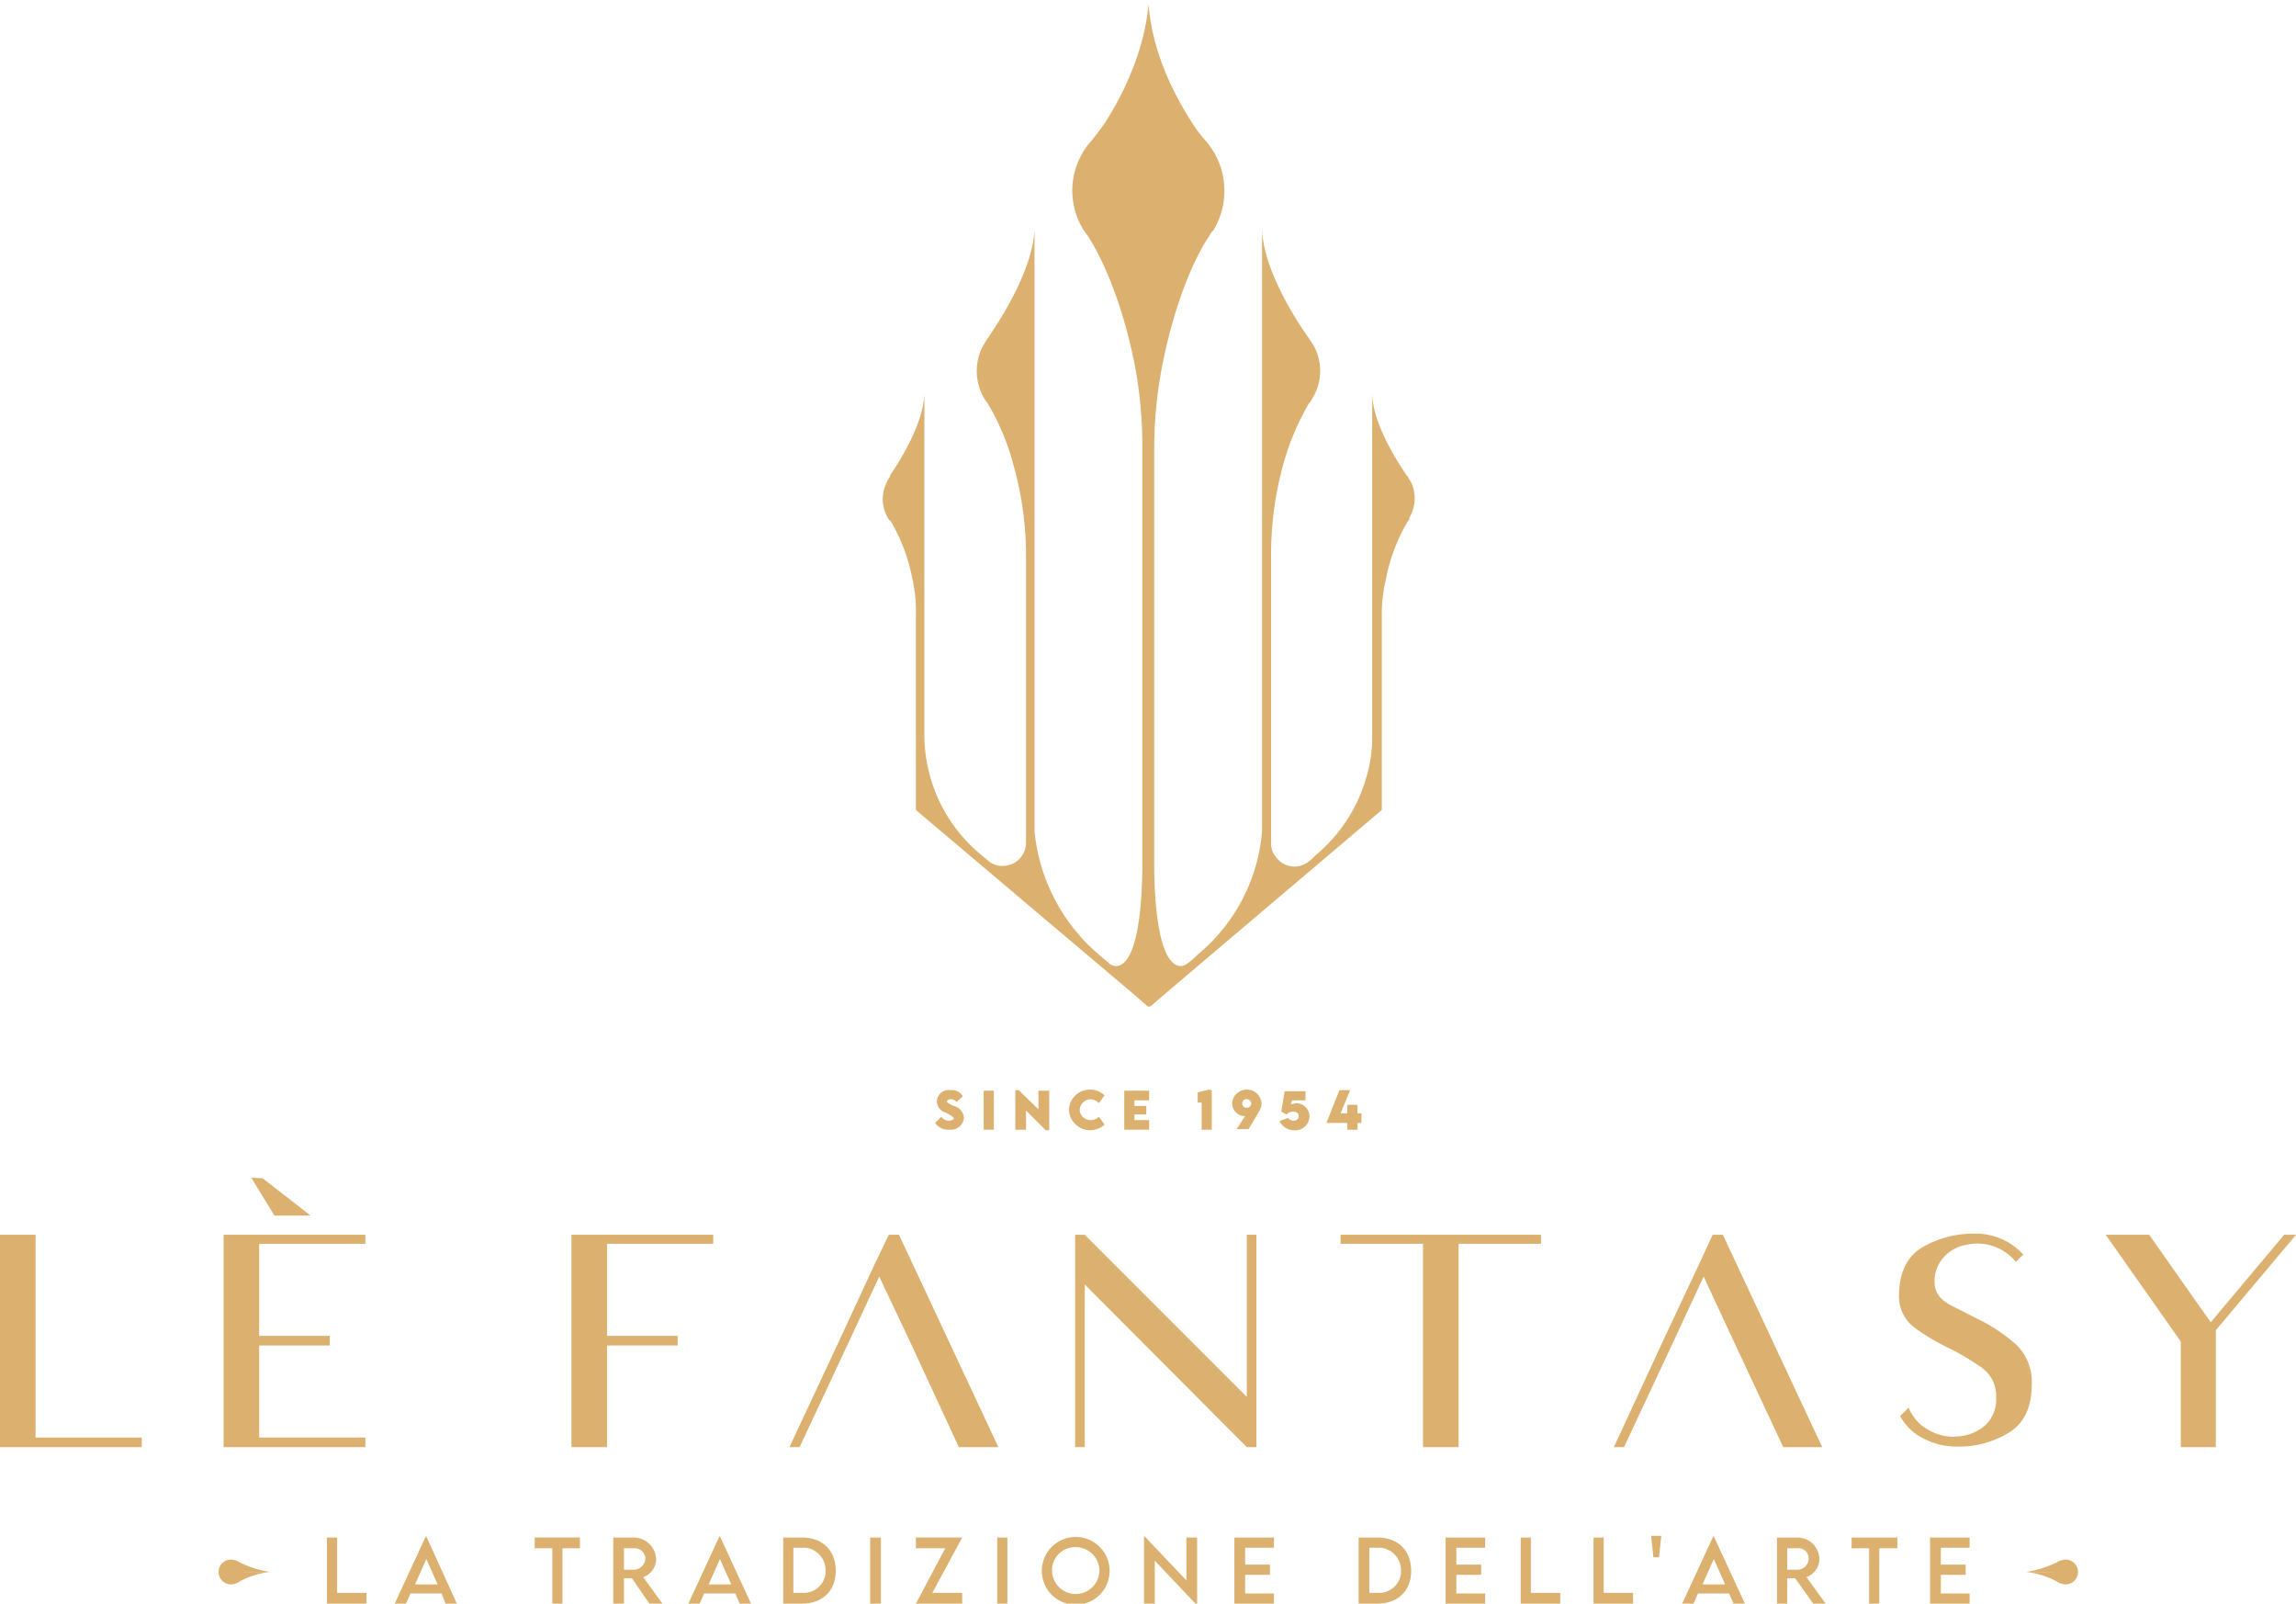 <svg id="Layer_1" data-name="Layer 1" xmlns="http://www.w3.org/2000/svg" viewBox="0 0 406.6 283.9"><defs><style>.cls-1{fill:#dcb06e;}</style></defs><title>Le Fantasy Logo Web</title><path class="cls-1" d="M165.6,198.8l1.1-1.1a1.6,1.6,0,0,0,1.4.7c.4,0,.8-.2.8-.4s-.7-.7-1.4-1a2.2,2.2,0,0,1-1.6-2,2.1,2.1,0,0,1,2.4-2,2.2,2.2,0,0,1,2.2,1.1l-1.1,1a1.3,1.3,0,0,0-1.1-.5c-.3,0-.6.2-.6.4s.5.5,1.2.8a2.3,2.3,0,0,1,1.8,2.1,2.3,2.3,0,0,1-2.5,2.1h-.1A2.8,2.8,0,0,1,165.6,198.8Z"/><path class="cls-1" d="M174.2,193.1H176V200h-1.8Z"/><path class="cls-1" d="M185.8,193.1v7h-.6l-3.5-3.5V200h-1.9v-7h.6l3.5,3.4v-3.3Z"/><path class="cls-1" d="M189.3,196.5a3.7,3.7,0,0,1,3.7-3.6h.1a3.9,3.9,0,0,1,2.5,1l-1,1.4a2.1,2.1,0,0,0-1.5-.7,2,2,0,0,0-1.9,1.9,1.9,1.9,0,0,0,1.9,1.8,2,2,0,0,0,1.5-.6l1,1.4a3.9,3.9,0,0,1-2.5,1,3.8,3.8,0,0,1-3.8-3.6Z"/><path class="cls-1" d="M200.9,194.8v1H203v1.5h-2.1v1h2.6V200h-4.4v-6.9h4.4v1.7Z"/><path class="cls-1" d="M214.6,193v7h-1.8v-4.8h-.7v-1.8l2-.5Z"/><path class="cls-1" d="M223.4,195.4c0,.8-.2,1-2.3,4.5H219l1.5-2.3h-.2a2.3,2.3,0,0,1-2.1-2.3,2.6,2.6,0,0,1,2.7-2.4,2.6,2.6,0,0,1,2.5,2.4Zm-1.8,0a.8.8,0,0,0-.8-.8.7.7,0,0,0-.8.8.7.7,0,0,0,.8.7h0C221.2,196.2,221.5,195.8,221.6,195.4Z"/><path class="cls-1" d="M231.9,197.6a2.5,2.5,0,0,1-2.5,2.5h-.2a2.9,2.9,0,0,1-2.6-1.6l1.5-.6a1.2,1.2,0,0,0,1,.5.8.8,0,0,0,.9-.8h0c0-.5-.4-.8-1-.8a1.8,1.8,0,0,0-1.2.5l-.9-.5.6-3.6h3.7v1.6h-2.4l-.2.7,1-.2a2.4,2.4,0,0,1,2.3,2.2Z"/><path class="cls-1" d="M241.1,198.8h-.7V200h-1.8v-1.2h-3.7l2.3-5.8h1.9l-1.7,4.1h1.2v-1.5h1.8v1.5h.7Z"/><circle class="cls-1" cx="40.9" cy="278.3" r="2.2"/><path class="cls-1" d="M40.9,278.3h6.9a17.9,17.9,0,0,1-5.9-2Z"/><path class="cls-1" d="M40.9,278.3h6.9a14.3,14.3,0,0,0-5.9,2Z"/><circle class="cls-1" cx="365.8" cy="278.3" r="2.2"/><path class="cls-1" d="M365.8,278.3h-7a18.5,18.5,0,0,0,6-2Z"/><path class="cls-1" d="M365.8,278.3h-7a14.7,14.7,0,0,1,6,2Z"/><path class="cls-1" d="M64.9,282v1.9h-7V272.2h1.8V282Z"/><path class="cls-1" d="M78.2,282.1H72.7l-.8,1.8h-2L75.4,272h.1l5.4,11.9h-2Zm-.7-1.6-2-4.5-2,4.5Z"/><path class="cls-1" d="M102.7,274.1H99.6v9.8H97.8v-9.8H94.7v-1.9h8Z"/><path class="cls-1" d="M115,283.9l-3.1-4.5h-1.4v4.5h-1.9V272.2h3.7a4,4,0,0,1,3.9,3.8h0a3.4,3.4,0,0,1-2.3,3.2l3.4,4.7Zm-2.7-6a2.1,2.1,0,0,0,2-2,1.9,1.9,0,0,0-2-1.8h-1.8v3.8Z"/><path class="cls-1" d="M130.2,282.1h-5.5l-.8,1.8h-2l5.5-11.9h.1l5.5,11.9h-2Zm-.7-1.6-2-4.5-2,4.5Z"/><path class="cls-1" d="M148,278.1c0,3.5-2.3,5.8-6,5.8h-3.3V272.2H142C145.7,272.2,148,274.5,148,278.1Zm-1.8,0a4,4,0,0,0-3.6-4.1h-2.1v8h1.6a3.9,3.9,0,0,0,4.1-3.4v-.6Z"/><path class="cls-1" d="M154.1,272.2H156v11.7h-1.9Z"/><path class="cls-1" d="M167.4,274.1h-5.2v-1.9h8.2l-5.3,9.8h5.3v1.9h-8.2Z"/><path class="cls-1" d="M176.6,272.2h1.8v11.7h-1.8Z"/><path class="cls-1" d="M184.5,278.1a6,6,0,0,1,12,0,6,6,0,0,1-12,0Zm10.2,0a4.2,4.2,0,0,0-4.2-4.2,4.1,4.1,0,0,0-4.2,4.1,4.2,4.2,0,0,0,4.2,4.2h0a4.2,4.2,0,0,0,4.2-4.1Z"/><path class="cls-1" d="M212,272.2v11.9h-.1l-7.4-7.8v7.6h-1.9V272h.1l7.4,7.8v-7.6Z"/><path class="cls-1" d="M220.5,274v3h4.4v1.8h-4.4v3.3h5.1v1.8h-7V272.2h7V274Z"/><path class="cls-1" d="M249.9,278.1c0,3.5-2.3,5.8-6,5.8h-3.3V272.2h3.3C247.6,272.2,249.9,274.5,249.9,278.1Zm-1.8,0a4,4,0,0,0-3.6-4.1h-2v8H244a3.9,3.9,0,0,0,4.1-3.4Z"/><path class="cls-1" d="M257.9,274v3h4.4v1.8h-4.4v3.3H263v1.8h-7V272.2h7V274Z"/><path class="cls-1" d="M276.3,282v1.9h-7V272.2h1.8V282Z"/><path class="cls-1" d="M289.2,282v1.9h-7V272.2H284V282Z"/><path class="cls-1" d="M292.4,271.9h1.8l-.4,3.8h-1Z"/><path class="cls-1" d="M306.2,282.1h-5.5l-.8,1.8h-2l5.5-11.9h.1l5.5,11.9h-2Zm-.7-1.6-2-4.5-2,4.5Z"/><path class="cls-1" d="M321.1,283.9l-3.2-4.5h-1.4v4.5h-1.8V272.2h3.6a3.9,3.9,0,0,1,3.9,3.8,3.4,3.4,0,0,1-2.3,3.2l3.4,4.7Zm-2.8-6a2,2,0,0,0,2-2,1.8,1.8,0,0,0-2-1.8h-1.8v3.8Z"/><path class="cls-1" d="M336,274.1h-3.2v9.8H331v-9.8h-3.1v-1.9H336Z"/><path class="cls-1" d="M343.7,274v3h4.4v1.8h-4.4v3.3h5.1v1.8h-7V272.2h7V274Z"/><path class="cls-1" d="M6.3,254.5H25.1v1.7H0V218.6H6.3Z"/><path class="cls-1" d="M64.7,218.6v1.6H45.9v16.3H58.4v1.7H45.9v16.3H64.7v1.7H39.6V218.6Z"/><path class="cls-1" d="M126.3,218.6v1.6H107.5v16.3H120v1.7H107.5v18h-6.3V218.6Z"/><path class="cls-1" d="M155.7,226l-5.3,11.4-8.8,18.8h-1.8l8.8-18.8,6.2-13.4,2.6-5.4h1.8l8.8,18.8,8.8,18.8h-7l-8.7-18.8Z"/><path class="cls-1" d="M192.1,218.6l28.7,28.7V218.6h1.7v37.6h-1.7l-28.7-28.8v28.8h-1.7V218.6Z"/><path class="cls-1" d="M255.2,218.6h17.7v1.6H258.3v36H252v-36H237.4v-1.6Z"/><path class="cls-1" d="M301.7,226l-5.3,11.4-8.8,18.8h-1.8l8.7-18.8,6.3-13.4,2.5-5.4h1.8l8.8,18.8,8.8,18.8h-6.9L307,237.4Z"/><path class="cls-1" d="M345.3,231l5.9,3a29.7,29.7,0,0,1,5.9,4.1,9.1,9.1,0,0,1,2.7,7c0,4.1-1.4,6.9-4,8.5a16.9,16.9,0,0,1-9.3,2.5,12.7,12.7,0,0,1-6-1.5,9.4,9.4,0,0,1-4-3.9l1.5-1.5a7.8,7.8,0,0,0,3.6,4,8.6,8.6,0,0,0,5.2,1.1,8.2,8.2,0,0,0,4.7-1.9,6.3,6.3,0,0,0,2-5,6.1,6.1,0,0,0-2.6-5.3,43.6,43.6,0,0,0-5.9-3.5,36.7,36.7,0,0,1-6-3.6,6.8,6.8,0,0,1-2.7-5.6c0-4,1.4-6.9,4-8.5a18,18,0,0,1,9.3-2.5,11.4,11.4,0,0,1,8.7,3.7l-1.3,1.3a8.9,8.9,0,0,0-4.1-2.8,8.7,8.7,0,0,0-4.8-.2,7,7,0,0,0-3.9,2.2,6.2,6.2,0,0,0-1.6,4.5Q342.6,229.5,345.3,231Z"/><path class="cls-1" d="M380.6,218.6l10.9,15.5,13-15.5h2.1l-14.2,16.9v20.7h-6.2V237.5l-13.3-18.9Z"/><polygon class="cls-1" points="48.6 215.2 55 215.2 46.5 208.6 44.5 208.5 48.6 215.2"/><path class="cls-1" d="M249.5,91.8a6.8,6.8,0,0,0,.5-6.2c-.2-.4-.5-.8-.7-1.3h-.1c-1.9-2.8-6.2-9.5-6.2-14.8v60.3a25.1,25.1,0,0,1-1,7.7,27.8,27.8,0,0,1-9,13.9l-.5.5-.6.5a4,4,0,0,1-5.8-.5,3.7,3.7,0,0,1-1-2.6v-.8h0V98.7a59.8,59.8,0,0,1,2.1-16.3,45.8,45.8,0,0,1,4.6-11h0a1.8,1.8,0,0,0,.5-.7h0a9.3,9.3,0,0,0,.4-9.4l-.9-1.4h0c-2.3-3.2-8.3-12.5-8.3-19.7v107A31.7,31.7,0,0,1,212.1,169a13.9,13.9,0,0,1-2,1.7c-1.5,1-5.4.7-5.7-16.6V79.5a77.6,77.6,0,0,1,1.5-15.2c2.7-13.2,6.7-20.3,8.3-22.6a5.6,5.6,0,0,1,.5-.8h.1a13.5,13.5,0,0,0-1.3-16,21.1,21.1,0,0,1-2.6-3.5c-3-4.7-6.8-12-7.5-20.6v0c-.8,8.5-4.6,16-7.5,20.6-.8,1.2-1.7,2.4-2.6,3.5a13.2,13.2,0,0,0-1.3,16h0l.6.8c1.5,2.3,5.6,9.4,8.3,22.6a77.5,77.5,0,0,1,1.4,15.2V154c-.3,17.4-4.1,17.7-5.7,16.7l-2-1.7a32.8,32.8,0,0,1-11.4-21.9V40.1c0,7.2-6,16.5-8.3,19.8h0l-.8,1.3a9.5,9.5,0,0,0,.3,9.5h0l.5.7h0a42.7,42.7,0,0,1,4.6,11,59.2,59.2,0,0,1,2.2,16.2v49.8h0v.8a4.1,4.1,0,0,1-4.1,4.1,3.8,3.8,0,0,1-2.7-1l-.6-.5-.6-.5a27.6,27.6,0,0,1-10-21.6V69.4c0,5.3-4.2,12-6.1,14.8v.2a5.4,5.4,0,0,0-.7,1.3,6.6,6.6,0,0,0,.4,6.1h0a.8.8,0,0,0,.4.4h0a31.9,31.9,0,0,1,3.9,10.4,25.6,25.6,0,0,1,.6,6.2v34.6l38.2,32.3,2.9,2.5h.4l2.9-2.5,38.1-32.3V108.9a25.6,25.6,0,0,1,.7-6.2,31.9,31.9,0,0,1,3.9-10.4h0l.3-.4h.1Z"/></svg>